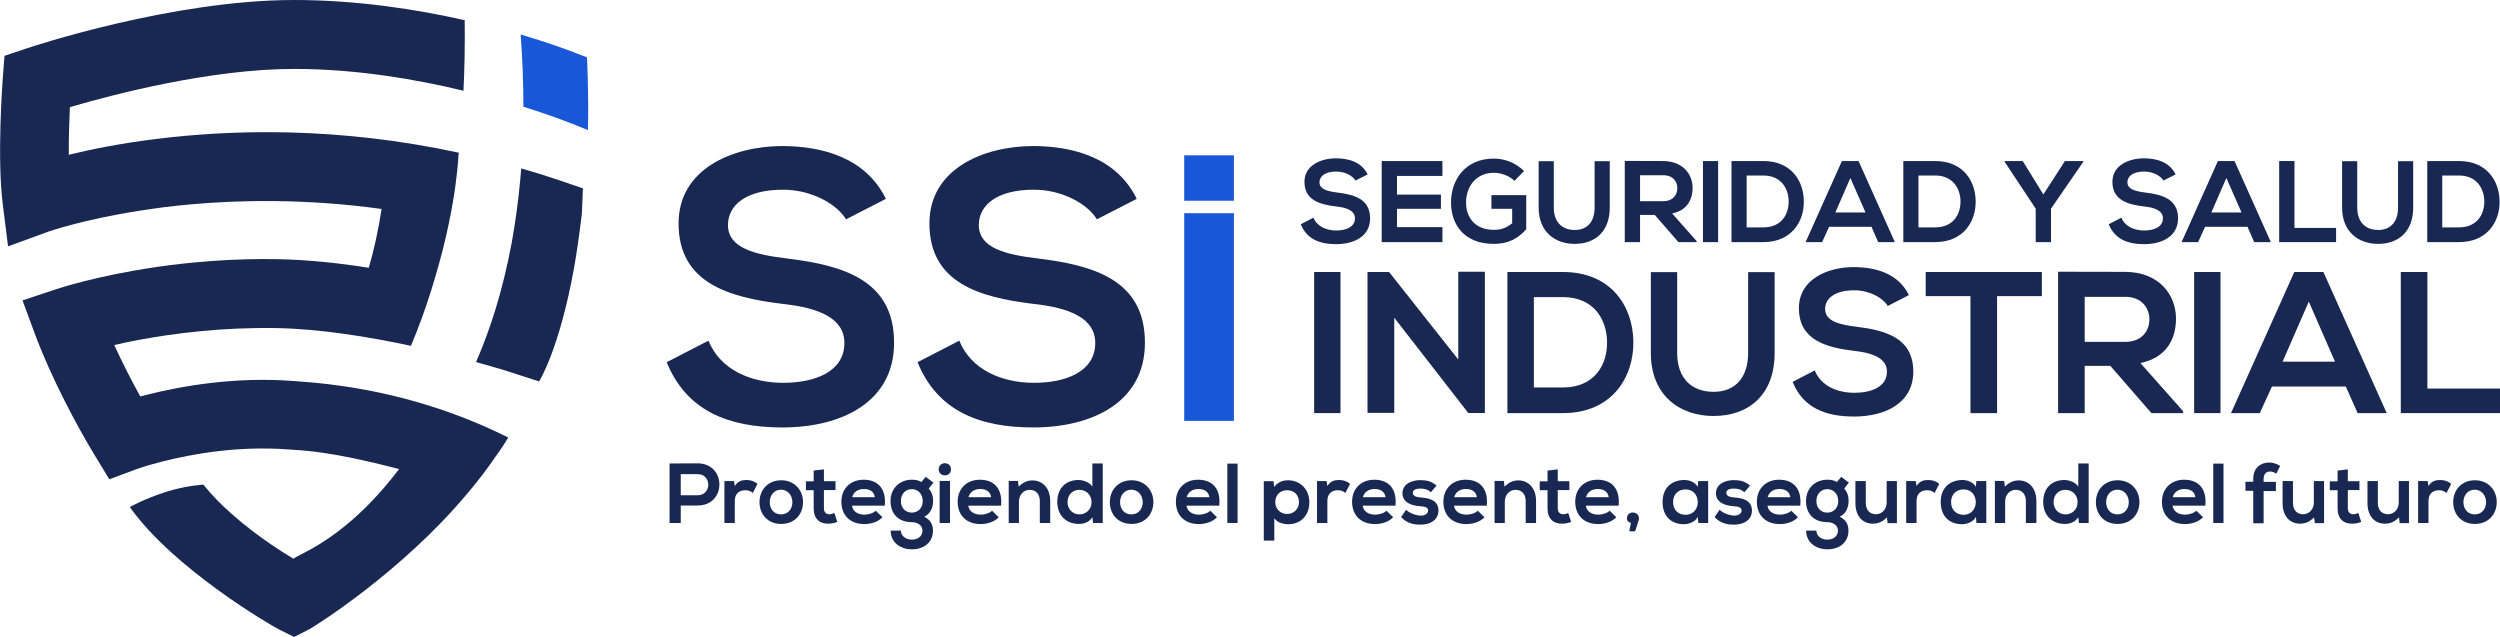 <svg xmlns="http://www.w3.org/2000/svg" xmlns:xlink="http://www.w3.org/1999/xlink" id="Capa_1" x="0px" y="0px" viewBox="0 0 1831.8 466.7" style="enable-background:new 0 0 1831.8 466.7;" xml:space="preserve"><style type="text/css">	.st0{fill:#192853;}	.st1{fill:#1857D8;}</style><path class="st0" d="M511.1,370.4h-12.3v12.8h-8.2v-43.6c6.9,0,13.7-0.1,20.6-0.1C532.4,339.6,532.5,370.4,511.1,370.4z  M498.8,362.9h12.3c10.5,0,10.5-15.5,0-15.5h-12.3V362.9z"></path><path class="st0" d="M537.8,352.5l0.6,3.6c2.4-3.8,5.5-4.4,8.7-4.4c3.2,0,6.2,1.2,7.9,2.9l-3.4,6.6c-1.6-1.3-3-2-5.5-2 c-4,0-7.7,2.1-7.7,7.8v16.2h-7.6v-30.7H537.8z"></path><path class="st0" d="M588.4,367.9c0,8.8-6,16-16,16s-15.9-7.2-15.9-16c0-8.8,6.1-16,15.9-16C582.1,351.9,588.4,359.1,588.4,367.9z  M564,367.9c0,4.7,2.8,9,8.3,9s8.3-4.4,8.3-9c0-4.6-3.2-9.1-8.3-9.1C566.9,358.8,564,363.3,564,367.9z"></path><path class="st0" d="M603.7,343.9v8.7h8.5v6.5h-8.5v13.3c0,2.9,1.6,4.4,4,4.4c1.2,0,2.6-0.4,3.7-0.9l2.1,6.5c-2.2,0.9-4,1.2-6.3,1.3 c-6.7,0.2-11-3.6-11-11.2v-13.3h-5.7v-6.5h5.7v-7.9L603.7,343.9z"></path><path class="st0" d="M624.3,370.6c0.5,3.8,3.8,6.5,9.2,6.5c2.8,0,6.5-1.1,8.2-2.9l4.9,4.8c-3.2,3.4-8.5,5-13.2,5 c-10.6,0-16.9-6.5-16.9-16.4c0-9.3,6.4-16.1,16.3-16.1c10.3,0,16.7,6.4,15.5,19H624.3z M641,364.3c-0.5-4-3.6-6-8-6 c-4.1,0-7.5,2-8.6,6H641z"></path><path class="st0" d="M678.3,349.4l5.6,4.2l-3.4,4.4c2.4,2.7,3.2,5.7,3.2,9.1c0,3.8-1.4,9.2-6.5,11.5c5.1,2.6,6.4,6.2,6.4,10.2 c0,8.5-6.5,13.7-15.4,13.7s-15.6-5.4-15.6-13.7h7.5c0,4,3.7,6.6,8,6.6c4.4,0,7.8-2.4,7.8-6.6c0-4.2-4-6.2-7.8-6.2 c-9.6,0-15.6-5.9-15.6-15.5c0-9.6,7-15.6,15.6-15.6c2.4,0,4.9,0.3,7,1.7L678.3,349.4z M660.1,367.1c0,5.4,3.6,8.5,8,8.5 c4.4,0,8-3.2,8-8.5c0-5.3-3.6-8.7-8-8.7C663.7,358.4,660.1,361.7,660.1,367.1z"></path><path class="st0" d="M696.8,343.9c0,5.9-9,5.9-9,0C687.9,337.9,696.8,337.9,696.8,343.9z M688.5,352.4v30.8h7.6v-30.8H688.5z"></path><path class="st0" d="M709.5,370.6c0.5,3.8,3.8,6.5,9.2,6.5c2.8,0,6.5-1.1,8.2-2.9l4.9,4.8c-3.2,3.4-8.5,5-13.2,5 c-10.6,0-16.9-6.5-16.9-16.4c0-9.3,6.4-16.1,16.3-16.1c10.3,0,16.7,6.4,15.5,19H709.5z M726.2,364.3c-0.5-4-3.6-6-8-6 c-4.1,0-7.5,2-8.6,6H726.2z"></path><path class="st0" d="M761.9,383.2v-16.1c0-4.7-2.6-8.2-7.4-8.2c-4.7,0-7.9,3.9-7.9,8.6v15.7h-7.5v-30.8h6.8l0.5,4.2 c3.1-3.1,6.2-4.6,10.1-4.6c7.2,0,13,5.4,13,15.1v16.1H761.9z"></path><path class="st0" d="M808,339.7v43.5h-7.1l-0.5-4.2c-2.4,3.7-6.2,4.9-9.9,4.9c-9,0-15.8-6-15.8-16.1c0-10.6,6.7-16.1,15.6-16.1 c3.2,0,8.3,1.7,10.1,4.9v-17H808z M782.2,367.9c0,5.4,3.9,9,8.7,9c4.8,0,8.9-3.5,8.9-9c0-5.4-4.1-9-8.9-9 C786.1,358.9,782.2,362.3,782.2,367.9z"></path><path class="st0" d="M845.1,367.9c0,8.8-6,16-16,16s-15.9-7.2-15.9-16c0-8.8,6.1-16,15.9-16C838.8,351.9,845.1,359.1,845.1,367.9z  M820.7,367.9c0,4.7,2.8,9,8.3,9s8.3-4.4,8.3-9c0-4.6-3.2-9.1-8.3-9.1C823.6,358.8,820.7,363.3,820.7,367.9z"></path><path class="st0" d="M869.4,370.6c0.5,3.8,3.8,6.5,9.2,6.5c2.8,0,6.5-1.1,8.2-2.9l4.9,4.8c-3.2,3.4-8.5,5-13.2,5 c-10.6,0-16.9-6.5-16.9-16.4c0-9.3,6.4-16.1,16.3-16.1c10.3,0,16.7,6.4,15.5,19H869.4z M886.1,364.3c-0.5-4-3.6-6-8-6 c-4.1,0-7.5,2-8.6,6H886.1z"></path><path class="st0" d="M906.8,339.7v43.5h-7.5v-43.5H906.8z"></path><path class="st0" d="M926,396.1v-43.5h7.1l0.5,4.2c2.4-3.4,6.5-4.9,10-4.9c9.5,0,15.8,7,15.8,16.1c0,9-5.7,16.1-15.5,16.1 c-3.2,0-8-1-10.2-4.4v16.4H926z M951.8,367.9c0-4.8-3.2-8.7-8.7-8.7s-8.7,3.9-8.7,8.7s3.6,8.7,8.7,8.7S951.8,372.7,951.8,367.9z"></path><path class="st0" d="M972,352.5l0.6,3.6c2.4-3.8,5.5-4.4,8.7-4.4c3.2,0,6.2,1.2,7.9,2.9l-3.4,6.6c-1.6-1.3-3-2-5.5-2 c-4,0-7.7,2.1-7.7,7.8v16.2H965v-30.7H972z"></path><path class="st0" d="M998.5,370.6c0.5,3.8,3.8,6.5,9.2,6.5c2.8,0,6.5-1.1,8.2-2.9l4.9,4.8c-3.2,3.4-8.5,5-13.2,5 c-10.6,0-16.9-6.5-16.9-16.4c0-9.3,6.4-16.1,16.3-16.1c10.3,0,16.7,6.4,15.5,19H998.5z M1015.2,364.3c-0.5-4-3.6-6-8-6 c-4.1,0-7.5,2-8.6,6H1015.2z"></path><path class="st0" d="M1048.4,360.7c-2.2-2.1-4.7-2.7-7.6-2.7c-3.6,0-5.6,1.1-5.6,3.1c0,2,1.8,3.1,5.7,3.4c5.8,0.4,13.1,1.7,13.1,9.8 c0,5.4-4.4,10.1-13.2,10.1c-4.9,0-9.7-0.8-14.2-5.5l3.7-5.4c2.2,2.4,7.2,4.2,10.6,4.3c2.9,0.1,5.5-1.4,5.5-3.7c0-2.1-1.7-3-6.1-3.2 c-5.8-0.4-12.7-2.6-12.7-9.5c0-7.1,7.4-9.6,13-9.6c4.8,0,8.4,0.9,12,4L1048.4,360.7z"></path><path class="st0" d="M1065.4,370.6c0.5,3.8,3.8,6.5,9.2,6.5c2.8,0,6.5-1.1,8.2-2.9l4.9,4.8c-3.2,3.4-8.5,5-13.2,5 c-10.6,0-16.9-6.5-16.9-16.4c0-9.3,6.4-16.1,16.3-16.1c10.3,0,16.7,6.4,15.5,19H1065.4z M1082.1,364.3c-0.5-4-3.6-6-8-6 c-4.1,0-7.5,2-8.6,6H1082.1z"></path><path class="st0" d="M1117.9,383.2v-16.1c0-4.7-2.6-8.2-7.4-8.2c-4.7,0-7.9,3.9-7.9,8.6v15.7h-7.5v-30.8h6.8l0.5,4.2 c3.1-3.1,6.2-4.6,10.1-4.6c7.2,0,13,5.4,13,15.1v16.1H1117.9z"></path><path class="st0" d="M1141.4,343.9v8.7h8.5v6.5h-8.5v13.3c0,2.9,1.6,4.4,4,4.4c1.2,0,2.6-0.4,3.7-0.9l2.1,6.5 c-2.2,0.9-4,1.2-6.3,1.3c-6.7,0.2-11-3.6-11-11.2v-13.3h-5.7v-6.5h5.7v-7.9L1141.4,343.9z"></path><path class="st0" d="M1162,370.6c0.5,3.8,3.8,6.5,9.2,6.5c2.8,0,6.5-1.1,8.2-2.9l4.9,4.8c-3.2,3.4-8.5,5-13.2,5 c-10.6,0-16.9-6.5-16.9-16.4c0-9.3,6.4-16.1,16.3-16.1c10.3,0,16.7,6.4,15.5,19H1162z M1178.7,364.3c-0.5-4-3.6-6-8-6 c-4.1,0-7.5,2-8.6,6H1178.7z"></path><path class="st0" d="M1198.1,389.3h-4.3l1.2-6.2c-1.7-0.3-2.9-1.4-2.9-3.4c0-5.7,8.8-5.5,8.8,0.2 C1200.9,380.7,1201,380.6,1198.1,389.3z"></path><path class="st0" d="M1244.3,352.5h7.3v30.7h-7.2l-0.4-4.5c-1.7,3.6-6.5,5.4-10,5.4c-9.1,0.1-15.8-5.5-15.8-16.3 c0-10.6,7-16.1,16-16.1c4.1,0,8,1.9,9.8,5L1244.3,352.5z M1225.9,367.9c0,5.9,4,9.3,9.1,9.3c12,0,12-18.6,0-18.6 C1229.9,358.6,1225.9,362,1225.9,367.9z"></path><path class="st0" d="M1278.1,360.7c-2.2-2.1-4.7-2.7-7.6-2.7c-3.6,0-5.6,1.1-5.6,3.1c0,2,1.8,3.1,5.7,3.4c5.8,0.4,13.1,1.7,13.1,9.8 c0,5.4-4.4,10.1-13.2,10.1c-4.9,0-9.7-0.8-14.2-5.5l3.7-5.4c2.2,2.4,7.2,4.2,10.6,4.3c2.9,0.1,5.5-1.4,5.5-3.7c0-2.1-1.7-3-6.1-3.2 c-5.8-0.4-12.7-2.6-12.7-9.5c0-7.1,7.4-9.6,13-9.6c4.8,0,8.4,0.9,12,4L1278.1,360.7z"></path><path class="st0" d="M1295.1,370.6c0.5,3.8,3.8,6.5,9.2,6.5c2.8,0,6.5-1.1,8.2-2.9l4.9,4.8c-3.2,3.4-8.5,5-13.2,5 c-10.6,0-16.9-6.5-16.9-16.4c0-9.3,6.4-16.1,16.3-16.1c10.3,0,16.7,6.4,15.5,19H1295.1z M1311.8,364.3c-0.5-4-3.6-6-8-6 c-4.1,0-7.5,2-8.6,6H1311.8z"></path><path class="st0" d="M1349.1,349.4l5.6,4.2l-3.4,4.4c2.4,2.7,3.2,5.7,3.2,9.1c0,3.8-1.4,9.2-6.5,11.5c5.1,2.6,6.4,6.2,6.4,10.2 c0,8.5-6.5,13.7-15.4,13.7s-15.6-5.4-15.6-13.7h7.5c0,4,3.7,6.6,8,6.6c4.4,0,7.8-2.4,7.8-6.6c0-4.2-4-6.2-7.8-6.2 c-9.6,0-15.6-5.9-15.6-15.5c0-9.6,7-15.6,15.6-15.6c2.4,0,4.9,0.3,7,1.7L1349.1,349.4z M1330.9,367.1c0,5.4,3.6,8.5,8,8.5 c4.4,0,8-3.2,8-8.5c0-5.3-3.6-8.7-8-8.7C1334.5,358.4,1330.9,361.7,1330.9,367.1z"></path><path class="st0" d="M1367.1,352.5v16.1c0,4.7,2.6,8.2,7.4,8.2c4.7,0,7.9-3.9,7.9-8.6v-15.7h7.5v30.8h-6.8l-0.5-4.2 c-3.2,3.1-6.1,4.6-10.4,4.6c-7.4,0-12.7-5.5-12.7-15.1v-16.1H1367.1z"></path><path class="st0" d="M1403.7,352.5l0.6,3.6c2.4-3.8,5.5-4.4,8.7-4.4c3.2,0,6.2,1.2,7.9,2.9l-3.4,6.6c-1.6-1.3-3-2-5.5-2 c-4,0-7.7,2.1-7.7,7.8v16.2h-7.6v-30.7H1403.7z"></path><path class="st0" d="M1448.1,352.5h7.3v30.7h-7.2l-0.4-4.5c-1.7,3.6-6.5,5.4-10,5.4c-9.1,0.1-15.8-5.5-15.8-16.3 c0-10.6,7-16.1,16-16.1c4.1,0,8,1.9,9.8,5L1448.1,352.5z M1429.6,367.9c0,5.9,4,9.3,9.1,9.3c12,0,12-18.6,0-18.6 C1433.7,358.6,1429.6,362,1429.6,367.9z"></path><path class="st0" d="M1484.4,383.2v-16.1c0-4.7-2.6-8.2-7.4-8.2c-4.7,0-7.8,3.9-7.8,8.6v15.7h-7.5v-30.8h6.8l0.5,4.2 c3.1-3.1,6.2-4.6,10.1-4.6c7.2,0,13,5.4,13,15.1v16.1H1484.4z"></path><path class="st0" d="M1530.4,339.7v43.5h-7.1l-0.5-4.2c-2.4,3.7-6.2,4.9-9.9,4.9c-9,0-15.8-6-15.8-16.1c0-10.6,6.7-16.1,15.6-16.1 c3.2,0,8.3,1.7,10.1,4.9v-17H1530.4z M1504.7,367.9c0,5.4,3.9,9,8.7,9c4.8,0,8.9-3.5,8.9-9c0-5.4-4.1-9-8.9-9 C1508.6,358.9,1504.7,362.3,1504.7,367.9z"></path><path class="st0" d="M1567.6,367.9c0,8.8-6,16-16,16c-10,0-15.9-7.2-15.9-16c0-8.8,6.1-16,15.9-16S1567.6,359.1,1567.6,367.9z  M1543.2,367.9c0,4.7,2.8,9,8.3,9c5.5,0,8.3-4.4,8.3-9c0-4.6-3.2-9.1-8.3-9.1C1546.1,358.8,1543.2,363.3,1543.2,367.9z"></path><path class="st0" d="M1591.9,370.6c0.5,3.8,3.8,6.5,9.2,6.5c2.8,0,6.5-1.1,8.2-2.9l4.9,4.8c-3.2,3.4-8.5,5-13.2,5 c-10.6,0-16.9-6.5-16.9-16.4c0-9.3,6.4-16.1,16.3-16.1c10.3,0,16.7,6.4,15.5,19H1591.9z M1608.6,364.3c-0.5-4-3.6-6-8-6 c-4.1,0-7.5,2-8.6,6H1608.6z"></path><path class="st0" d="M1629.2,339.7v43.5h-7.5v-43.5H1629.2z"></path><path class="st0" d="M1651,383.2v-23.6h-5.7V353h5.7v-2.1c0-8.2,5.5-12,11.7-12c2.7,0,5.5,0.9,8,2.5l-2.8,5.7 c-1.6-1.1-3.1-1.6-4.7-1.6c-2.6,0-4.6,1.7-4.6,5.5v2.1h9v6.7h-9v23.6H1651z"></path><path class="st0" d="M1680.1,352.5v16.1c0,4.7,2.6,8.2,7.4,8.2c4.7,0,7.9-3.9,7.9-8.6v-15.7h7.5v30.8h-6.8l-0.5-4.2 c-3.2,3.1-6.1,4.6-10.4,4.6c-7.4,0-12.7-5.5-12.7-15.1v-16.1H1680.1z"></path><path class="st0" d="M1720.3,343.9v8.7h8.5v6.5h-8.5v13.3c0,2.9,1.6,4.4,4,4.4c1.2,0,2.6-0.4,3.7-0.9l2.1,6.5 c-2.2,0.9-4,1.2-6.3,1.3c-6.7,0.2-11-3.6-11-11.2v-13.3h-5.7v-6.5h5.7v-7.9L1720.3,343.9z"></path><path class="st0" d="M1742.3,352.5v16.1c0,4.7,2.6,8.2,7.4,8.2c4.7,0,7.9-3.9,7.9-8.6v-15.7h7.5v30.8h-6.8l-0.5-4.2 c-3.2,3.1-6.1,4.6-10.4,4.6c-7.4,0-12.7-5.5-12.7-15.1v-16.1H1742.3z"></path><path class="st0" d="M1778.8,352.5l0.6,3.6c2.4-3.8,5.5-4.4,8.7-4.4c3.2,0,6.2,1.2,7.9,2.9l-3.4,6.6c-1.6-1.3-3-2-5.5-2 c-4,0-7.7,2.1-7.7,7.8v16.2h-7.6v-30.7H1778.8z"></path><path class="st0" d="M1829.4,367.9c0,8.8-6,16-16,16c-10,0-15.9-7.2-15.9-16c0-8.8,6.1-16,15.9-16S1829.4,359.1,1829.4,367.9z  M1805,367.9c0,4.7,2.8,9,8.3,9c5.5,0,8.3-4.4,8.3-9c0-4.6-3.2-9.1-8.3-9.1C1807.9,358.8,1805,363.3,1805,367.9z"></path><path class="st0" d="M993.2,132.3c-2-3.4-7.6-6.6-14.1-6.6c-8.3,0-12.3,3.5-12.3,7.9c0,5.2,6.1,6.6,13.2,7.5 c12.4,1.5,23.9,4.8,23.9,18.9c0,13.2-11.7,18.9-24.9,18.9c-12.1,0-21.5-3.7-25.9-14.6l9.3-4.8c2.6,6.5,9.5,9.4,16.7,9.4 c7,0,13.7-2.5,13.7-8.9c0-5.6-5.9-7.9-13.7-8.7c-12.1-1.4-23.3-4.7-23.3-18c0-12.2,12-17.2,23-17.3c9.2,0,18.8,2.6,23.3,11.8 L993.2,132.3z"></path><path class="st0" d="M1056.9,177.4h-44.5c0-19.8,0-39.6,0-59.4h44.5v10.9h-33.3v13.7h32.2v10.4h-32.2v13.4h33.3V177.4z"></path><path class="st0" d="M1109.7,132.5c-4-3.8-9.9-5.9-15.1-5.9c-12.7,0-20.4,9.7-20.4,21.9c0,9.8,5.7,19.9,20.4,19.9 c4.7,0,8.7-1,13.4-4.8V153h-15.2v-10h25.5v25c-5.9,6.7-13.2,10.7-23.7,10.7c-22.3,0-31.4-14.7-31.4-30.3c0-16.7,10.4-32.2,31.4-32.2 c8,0,16,3.1,22.1,9.1L1109.7,132.5z"></path><path class="st0" d="M1179.5,118.1v34c0,17.6-10.8,26.6-25.7,26.6c-14.3,0-26.4-8.7-26.4-26.6v-34h11.1v34 c0,10.7,6.1,16.4,15.4,16.4s14.5-6.2,14.5-16.4v-34H1179.5z"></path><path class="st0" d="M1243.1,177.4h-13.3l-17.3-19.9h-10.8v19.9h-11.2v-59.5c9.4,0,18.8,0.1,28.3,0.1c14,0.1,21.4,9.4,21.4,19.7 c0,8.1-3.7,16.4-15,18.7l18,20.3V177.4z M1201.7,128.4v19h17.1c7.1,0,10.2-4.8,10.2-9.5c0-4.8-3.1-9.5-10.2-9.5H1201.7z"></path><path class="st0" d="M1247.8,177.4V118h11.1v59.4H1247.8z"></path><path class="st0" d="M1321.7,147.2c0.3,15-8.9,30.2-29.7,30.2c-7.3,0-16,0-23.3,0V118c7.3,0,16,0,23.3,0 C1312.4,118,1321.5,132.5,1321.7,147.2z M1279.8,166.6h12.2c13.5,0,18.8-9.8,18.6-19.5c-0.3-9.2-5.7-18.5-18.6-18.5h-12.2V166.6z"></path><path class="st0" d="M1371.3,166.2h-31.1l-5.1,11.2H1323l26.6-59.4h12.2l26.6,59.4h-12.2L1371.3,166.2z M1355.8,130.4l-11,25.3h22.1 L1355.8,130.4z"></path><path class="st0" d="M1447.6,147.2c0.3,15-8.9,30.2-29.7,30.2c-7.3,0-16,0-23.3,0V118c7.3,0,16,0,23.3,0 C1438.3,118,1447.4,132.5,1447.6,147.2z M1405.7,166.6h12.2c13.5,0,18.8-9.8,18.6-19.5c-0.3-9.2-5.7-18.5-18.6-18.5h-12.2V166.6z"></path><path class="st0" d="M1497.2,142.5L1513,118h13.5v0.5l-23.7,34.4v24.5h-11.2v-24.5l-22.8-34.4V118h13.3L1497.2,142.5z"></path><path class="st0" d="M1585.2,132.3c-2-3.4-7.6-6.6-14.1-6.6c-8.3,0-12.3,3.5-12.3,7.9c0,5.2,6.1,6.6,13.2,7.5 c12.4,1.5,23.9,4.8,23.9,18.9c0,13.2-11.7,18.9-24.9,18.9c-12.1,0-21.5-3.7-25.9-14.6l9.3-4.8c2.6,6.5,9.5,9.4,16.7,9.4 c7,0,13.7-2.5,13.7-8.9c0-5.6-5.9-7.9-13.7-8.7c-12.1-1.4-23.3-4.7-23.3-18c0-12.2,12-17.2,23-17.3c9.2,0,18.8,2.6,23.3,11.8 L1585.2,132.3z"></path><path class="st0" d="M1646.8,166.2h-31.1l-5.1,11.2h-12.1l26.6-59.4h12.2l26.6,59.4h-12.2L1646.8,166.2z M1631.3,130.4l-11,25.3 h22.1L1631.3,130.4z"></path><path class="st0" d="M1681.2,118v49h30.5v10.4H1670V118H1681.2z"></path><path class="st0" d="M1768.2,118.1v34c0,17.6-10.8,26.6-25.7,26.6c-14.3,0-26.4-8.7-26.4-26.6v-34h11.1v34 c0,10.7,6.1,16.4,15.4,16.4c9.2,0,14.5-6.2,14.5-16.4v-34H1768.2z"></path><path class="st0" d="M1831.5,147.2c0.3,15-8.9,30.2-29.7,30.2c-7.3,0-16,0-23.3,0V118c7.3,0,16,0,23.3,0 C1822.1,118,1831.2,132.5,1831.5,147.2z M1789.5,166.6h12.2c13.5,0,18.8-9.8,18.6-19.5c-0.3-9.2-5.7-18.5-18.6-18.5h-12.2V166.6z"></path><path class="st0" d="M962.9,302.7V199.3h19.3v103.4H962.9z"></path><path class="st0" d="M1068.5,199.1h19.5v103.5h-12.1v0.1l-54.3-69.9v69.7H1002V199.3h15.8l50.7,64.1V199.1z"></path><path class="st0" d="M1196.8,250.1c0.4,26.1-15.5,52.6-51.7,52.6c-12.7,0-27.9,0-40.6,0V199.3c12.7,0,27.9,0,40.6,0 C1180.6,199.3,1196.4,224.5,1196.8,250.1z M1123.9,283.9h21.3c23.5,0,32.8-17.1,32.3-34c-0.4-16.1-9.9-32.2-32.3-32.2h-21.3V283.9z"></path><path class="st0" d="M1300.3,199.4v59.2c0,30.6-18.8,46.2-44.8,46.2c-24.8,0-45.9-15.1-45.9-46.2v-59.2h19.3v59.2 c0,18.6,10.6,28.5,26.7,28.5s25.3-10.8,25.3-28.5v-59.2H1300.3z"></path><path class="st0" d="M1383.2,224.2c-3.5-5.9-13.3-11.5-24.5-11.5c-14.5,0-21.4,6.1-21.4,13.7c0,9,10.6,11.5,23,13 c21.6,2.7,41.6,8.3,41.6,32.9c0,23-20.4,32.9-43.4,32.9c-21.1,0-37.4-6.5-45-25.4l16.2-8.4c4.6,11.4,16.5,16.4,29.1,16.4 c12.3,0,23.8-4.3,23.8-15.5c0-9.7-10.2-13.7-23.9-15.2c-21.1-2.5-40.6-8.1-40.6-31.3c0-21.3,21-30,40-30.1 c16.1,0,32.8,4.6,40.6,20.5L1383.2,224.2z"></path><path class="st0" d="M1443.8,217H1411v-17.7c29.8,0,55.1,0,85.1,0V217h-32.8v85.7h-19.5V217z"></path><path class="st0" d="M1599.6,302.7h-23.2l-30.1-34.6h-18.8v34.6H1508V199.1c16.4,0,32.8,0.1,49.2,0.1c24.4,0.1,37.2,16.4,37.2,34.3 c0,14.2-6.5,28.5-26.1,32.5l31.3,35.3V302.7z M1527.5,217.4v33.1h29.7c12.4,0,17.7-8.3,17.7-16.5s-5.5-16.5-17.7-16.5H1527.5z"></path><path class="st0" d="M1607.7,302.7V199.3h19.3v103.4H1607.7z"></path><path class="st0" d="M1718.8,283.2h-54.1l-8.9,19.5h-21.1l46.4-103.4h21.3l46.4,103.4h-21.3L1718.8,283.2z M1691.7,221l-19.2,44 h38.4L1691.7,221z"></path><path class="st0" d="M1778.6,199.3v85.4h53.2v18h-72.7V199.3H1778.6z"></path><path class="st0" d="M576.8,189.4c-23.4-2.8-43.4-7.5-43.4-24.5c0-14.5,13.1-25.9,40.3-25.9c21.1,0,39.5,10.6,46.2,21.7l29.2-15 c-14.7-30-46.2-38.7-76.5-38.7c-35.9,0.3-75.4,16.7-75.4,56.7c0,43.7,36.7,54.2,76.5,59c25.9,2.8,45,10.3,45,28.6 c0,21.1-21.7,29.2-44.8,29.2c-23.6,0-46.2-9.5-54.8-30.9l-30.6,15.8c14.5,35.6,45,47.8,84.8,47.8c43.4,0,81.8-18.6,81.8-62 C655.2,205,617.4,194.4,576.8,189.4z"></path><path class="st0" d="M760.6,189.4c-23.4-2.8-43.4-7.5-43.4-24.5c0-14.5,13.1-25.9,40.3-25.9c21.1,0,39.5,10.6,46.2,21.7l29.2-15 c-14.7-30-46.2-38.7-76.5-38.7c-35.9,0.3-75.4,16.7-75.4,56.7c0,43.7,36.7,54.2,76.5,59c25.9,2.8,45,10.3,45,28.6 c0,21.1-21.7,29.2-44.8,29.2c-23.6,0-46.2-9.5-54.8-30.9l-30.6,15.8c14.5,35.6,45.1,47.8,84.8,47.8c43.4,0,81.8-18.6,81.8-62 C839,205,801.2,194.4,760.6,189.4z"></path><path class="st1" d="M867.7,308.4h36.4V156.2h-36.4V308.4z M867.7,113.8v33.3h36.4v-33.3H867.7z"></path><path class="st0" d="M372.4,320.6c-2.3,3.8-4.5,7.2-6.6,10.2c-0.5,0.8-1.1,1.5-1.6,2.2c-6.9,10.2-14.3,19.9-22.2,29.1 c-12,14.3-24.8,27.4-37.4,39c-26.1,24.2-51,42.2-65.4,51.9c-7.2,4.8-11.7,7.6-12.3,7.9l-11.4,5.8L204,461c-1.4-0.7-21.4-12-45-29.2 c-22.2-16.2-47.7-37.5-63.9-60.3c0,0,10.8-6.1,26.6-11.1c1.6-0.5,3.2-1,4.7-1.4c12.2-3.3,22.6-3.9,22.6-3.9 c6,7.5,13.2,14.8,20.7,21.4c9.8,8.7,20.1,16.4,29.2,22.6c0.5,0.4,1,0.7,1.5,1c4.9,3.3,9.4,6.2,13.2,8.4c0.5,0.4,0.8,0.6,1.1,0.7 c0.1,0,0.2,0.1,0.3,0.2c0,0,0,0,0,0h0c0,0,0.1-0.1,0.1-0.1c0.6-0.4,1.2-0.8,1.9-1.2c5.7-3.1,19.4-9.1,37.1-23.8 c11.4-9.4,24.5-22.4,38.3-40.6c-51.1-13.4-70.4-13.6-81.2-14.4c-37-2.8-71.1,3.5-91.6,8.7c-12.3,3.1-19.8,5.8-20,5.9l-19.5,7.3 l-10.8-17.8c-12.8-21-31.9-56.8-43.8-88.9l-9-24.4l24.7-8.2c1.8-0.6,29.8-9.9,73.1-16.2l0.5-0.1c25.2-3.6,55.4-6.3,88.6-5.7 c21.8,0.4,44.8,2.8,66.8,6.3c3.8-13,6.9-26.9,9.4-43.1c-55.3-7.6-103.5-6.6-139.5-3.4c-13.8,1.2-26.5,2.9-37.9,4.7 c-41.7,6.5-66.7,15.3-67,15.4L5.9,180.5l-3.9-31.1c-4.3-34.4-0.1-89.5,0-91.8l1.3-16.7l15.8-5.3C23.5,34.1,126.4,0,215.5,0 c46.2,0,90.2,6.9,125,14.8c0.2,18.1-0.1,35.3-0.9,51.7c-33.3-8.1-77.8-16-124.1-16c-61.3,0-132.9,18.8-164.3,28 c-0.4,9.7-0.9,22.4-0.8,34.9c16-3.9,37.5-8.3,63.5-11.5c56.4-7.1,133.9-9.1,222.3,10c-0.1,0.8-0.2,1.5-0.3,2.3 c0,0.8-0.1,1.9-0.2,3.2c-0.6,8-2.2,24.3-6.9,46.6c-2.5,12.2-6,26.1-10.6,41.4c0,0,0,0,0,0c-0.8,2.5-1.5,5-2.3,7.5 c-4.5,14.5-9.5,27.9-14.7,40.2c0,0.1-0.1,0.2-0.1,0.3c-30.3-6.5-66.1-12.4-98.4-13c-40.1-0.7-75.5,3.9-101.3,8.7 c-6.5,1.2-12.5,2.5-17.7,3.7c6,13,12.7,26.2,19.1,37.7c1.6-0.4,3.3-0.9,5-1.3c24.6-6.2,64.2-13.4,107.6-10 C240.6,281,302.8,285.8,372.4,320.6z"></path><path class="st0" d="M427.1,138l-0.4,10.5l-0.4,8.4c-1.7,14.4-3.6,27.4-5.6,39c-10.9,60.5-25.7,83.6-25.7,83.6l-22.5-7.3 c-0.3-0.1-6.5-2.1-16.9-5c-2.1-0.6-4.4-1.3-6.8-1.9c5.1-11.7,9.8-24.2,14-37.8c4.7-15.2,8.8-31.7,12.1-49.4 c2.7-15,4.9-30.7,6.4-47.5c0.2-2.4,0.4-4.7,0.6-7.2c9.1,2.6,18.2,5.4,27.3,8.5L427.1,138z"></path><path class="st1" d="M430.8,95.3c-14.7-6.1-30.6-11.9-47.3-17.1c0-16.8-0.6-34.4-2-52.9c19.7,5.8,31.9,10.4,33.3,10.9l15.3,5.8 C430.1,42,431.5,70.4,430.8,95.3z"></path></svg>